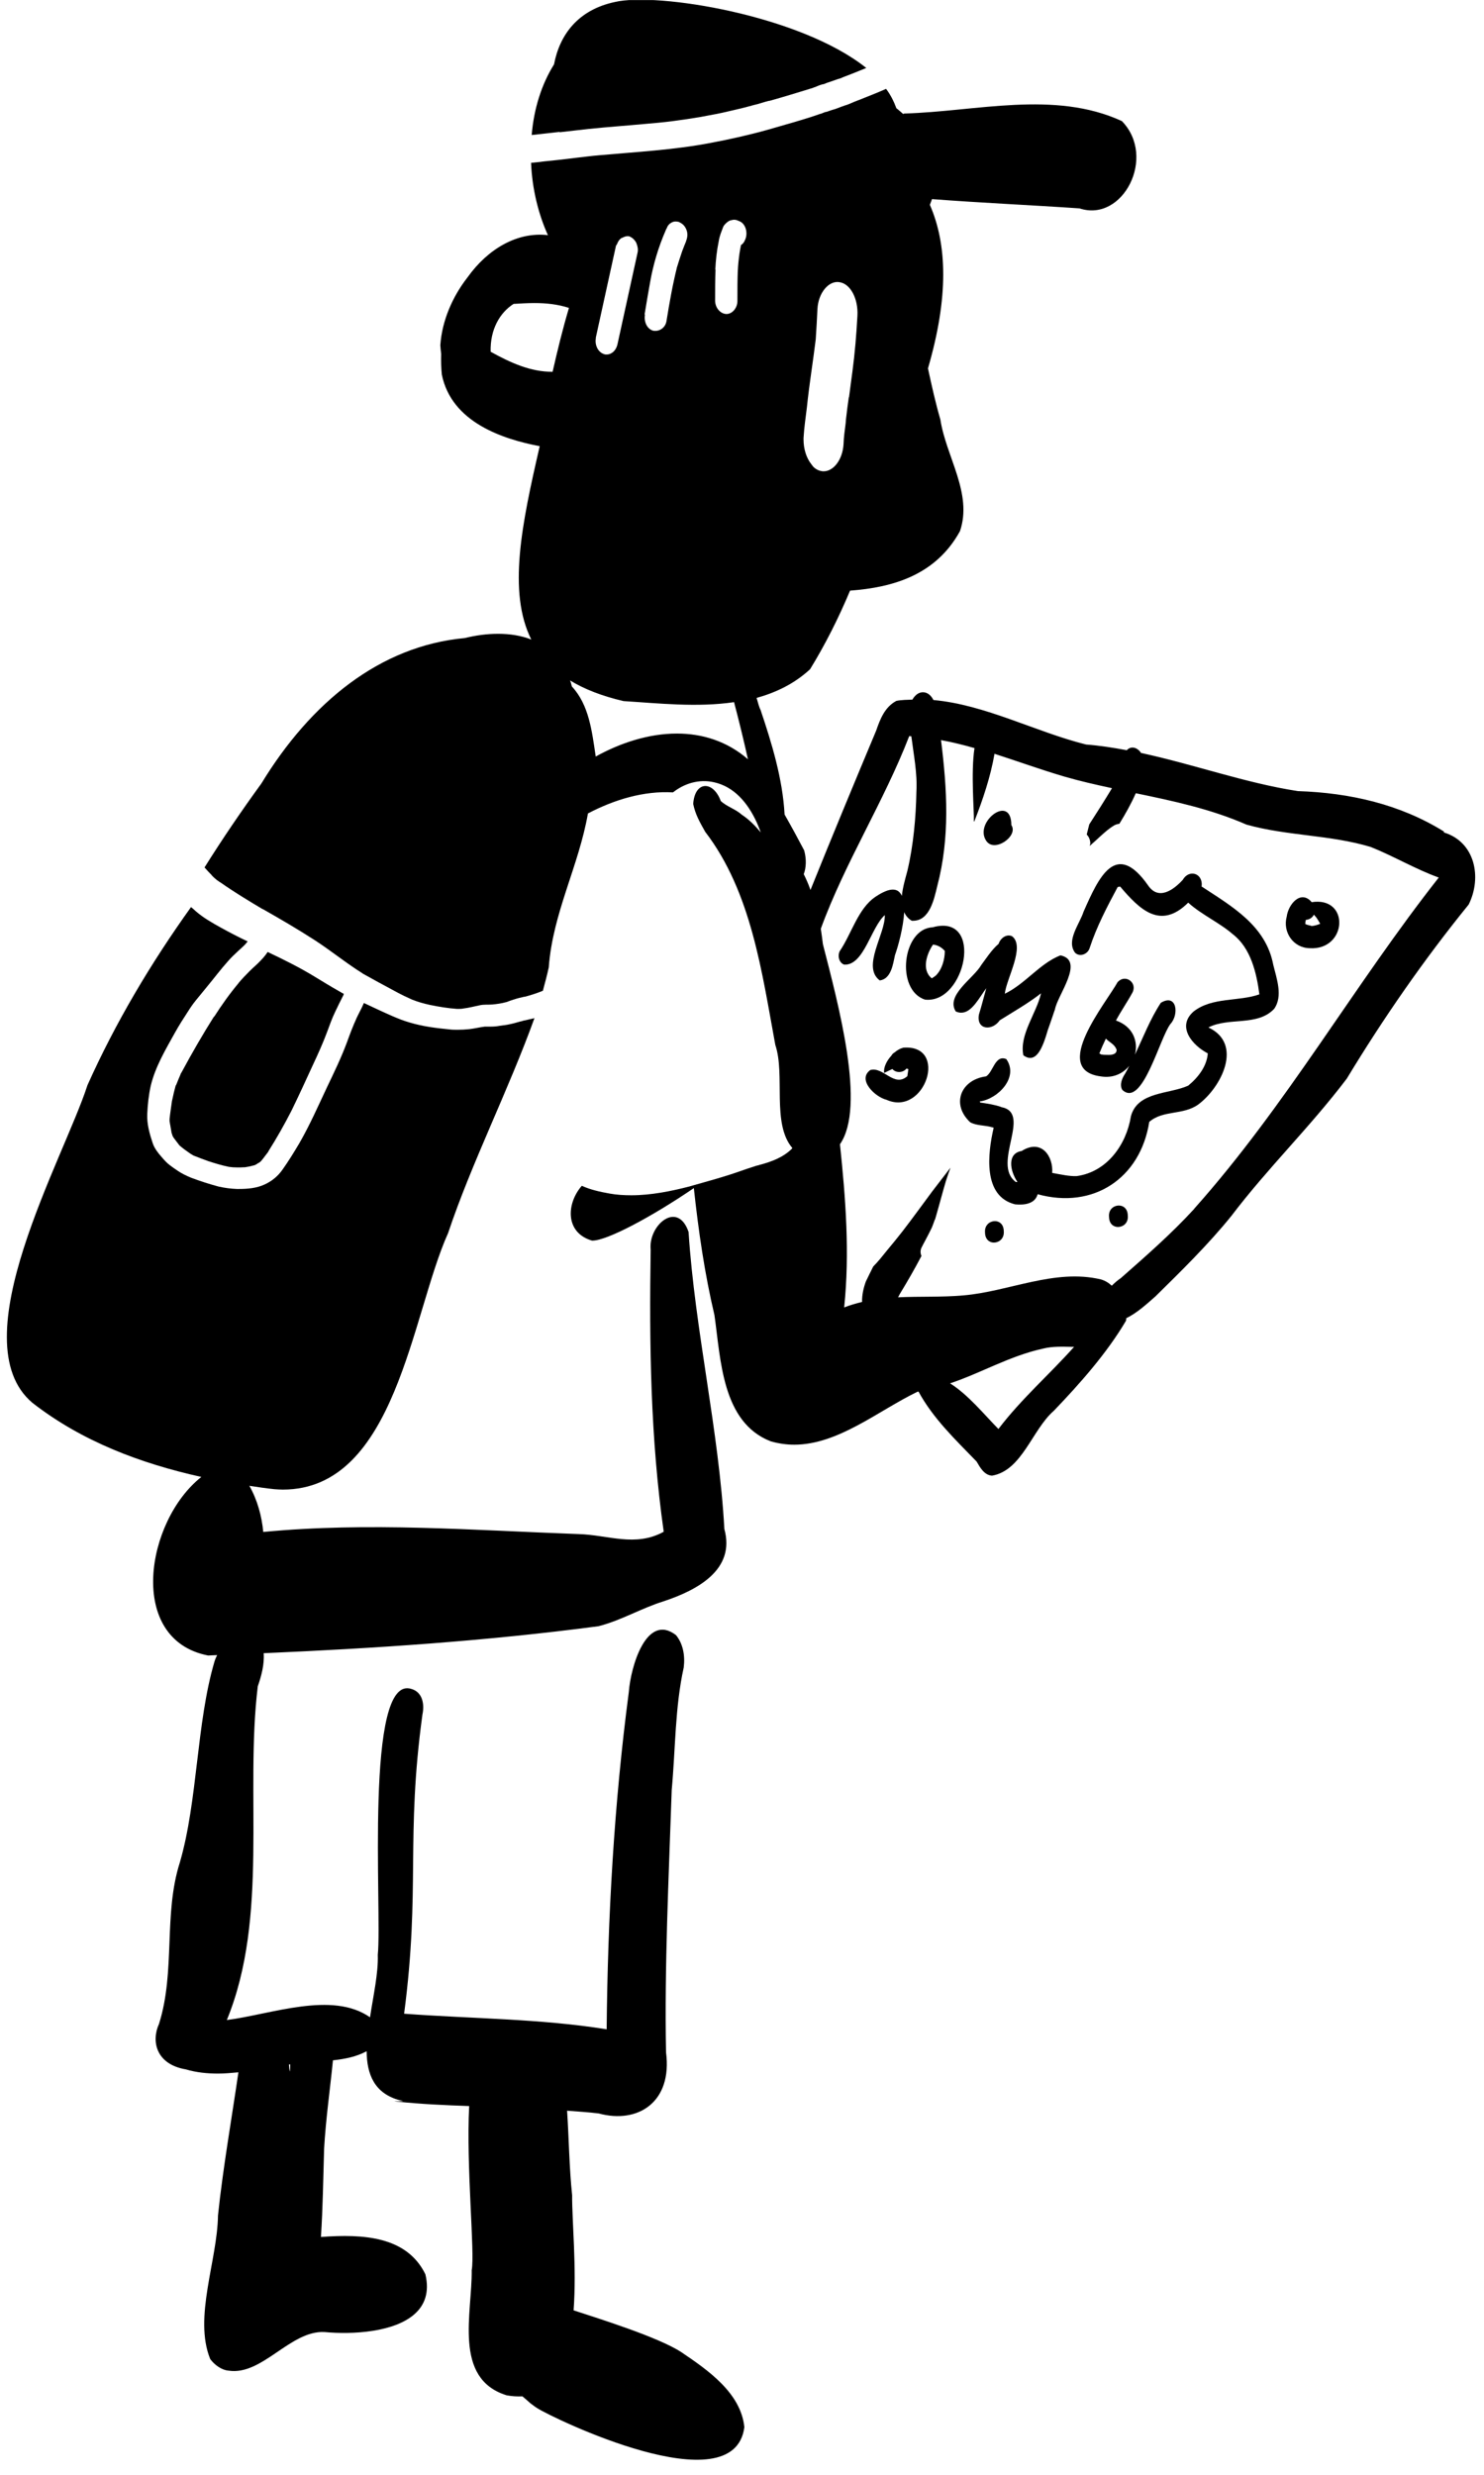 <?xml version="1.0" encoding="UTF-8"?> <svg xmlns="http://www.w3.org/2000/svg" width="99" height="165" viewBox="0 0 99 165" fill="none"> <g clip-path="url(#clip0_595_2084)"> <path d="M12.702 76.908H12.688C12.66 76.894 12.632 76.88 12.618 76.866C12.646 76.88 12.66 76.908 12.702 76.908Z" fill="black"></path> <path d="M12.112 71.497C12.112 71.497 12.112 71.497 12.126 71.483V71.455C12.126 71.469 12.126 71.483 12.112 71.483V71.497Z" fill="black"></path> <path d="M22.9 66.338C22.914 66.31 22.928 66.296 22.942 66.268C22.829 66.212 22.717 66.141 22.619 66.085C22.071 65.776 21.523 65.439 20.989 65.115C19.978 64.497 18.924 63.977 17.857 63.471C17.731 63.653 17.59 63.836 17.436 63.991C17.197 64.258 16.902 64.497 16.649 64.75C16.382 65.017 16.129 65.284 15.877 65.579C15.905 65.551 15.919 65.537 15.947 65.509C15.329 66.24 14.781 67.013 14.261 67.828C14.275 67.786 14.289 67.772 14.303 67.73C13.531 68.953 12.8 70.218 12.112 71.497C12.112 71.511 12.112 71.511 12.098 71.525C12.098 71.525 12.098 71.539 12.084 71.539C12.084 71.539 12.084 71.539 12.07 71.553L12.056 71.567C12.056 71.567 12.056 71.567 12.07 71.567C11.944 71.848 11.845 72.115 11.733 72.382V72.326C11.635 72.678 11.55 73.029 11.48 73.38V73.352C11.424 73.76 11.354 74.196 11.312 74.603V74.758C11.354 74.997 11.396 75.236 11.438 75.475C11.438 75.475 11.438 75.475 11.424 75.461C11.438 75.489 11.438 75.503 11.452 75.531C11.452 75.517 11.452 75.489 11.438 75.489C11.452 75.503 11.452 75.517 11.452 75.531V75.545C11.48 75.615 11.494 75.686 11.522 75.756C11.55 75.798 11.564 75.826 11.592 75.868C11.705 76.023 11.831 76.178 11.944 76.332C11.958 76.346 11.972 76.346 11.972 76.36C11.972 76.36 11.972 76.36 11.972 76.374H11.986C11.986 76.388 12 76.403 12.014 76.403C12.225 76.585 12.463 76.754 12.688 76.909C12.8 76.979 12.899 77.049 13.025 77.091C12.983 77.077 12.969 77.063 12.927 77.049C13.236 77.176 13.545 77.288 13.854 77.4C14.317 77.555 14.781 77.696 15.258 77.794H15.244C15.441 77.822 15.624 77.836 15.82 77.836C15.989 77.836 16.157 77.836 16.312 77.822C16.298 77.822 16.284 77.836 16.27 77.836C16.298 77.836 16.312 77.822 16.34 77.822H16.354C16.495 77.794 16.621 77.78 16.733 77.752C16.733 77.752 16.733 77.752 16.719 77.752C16.79 77.738 16.874 77.71 16.944 77.696H16.958C17.014 77.668 17.056 77.653 17.113 77.625C17.127 77.611 17.141 77.611 17.141 77.597C17.141 77.597 17.141 77.597 17.155 77.597C17.183 77.569 17.225 77.541 17.267 77.527C17.267 77.527 17.281 77.527 17.281 77.513C17.281 77.513 17.281 77.513 17.295 77.513C17.309 77.499 17.323 77.485 17.337 77.485C17.365 77.443 17.408 77.429 17.436 77.386C17.604 77.19 17.745 76.979 17.913 76.768H17.899C18.461 75.882 18.967 74.983 19.444 74.055C19.444 74.055 19.444 74.055 19.43 74.069C19.444 74.055 19.458 74.027 19.458 74.027C19.964 72.987 20.427 71.975 20.905 70.935C21.228 70.246 21.551 69.529 21.818 68.812C21.987 68.362 22.141 67.912 22.352 67.477C22.52 67.111 22.717 66.732 22.9 66.366V66.394C22.9 66.366 22.914 66.366 22.914 66.352L22.9 66.338Z" fill="black"></path> <path d="M19.444 73.999C19.444 73.999 19.444 74.012 19.431 74.012V74.026L19.444 73.999Z" fill="black"></path> <path d="M13.939 77.428C13.911 77.414 13.883 77.4 13.854 77.4C13.897 77.414 13.925 77.428 13.953 77.443L13.939 77.428Z" fill="black"></path> <path d="M17.295 77.499C17.295 77.499 17.295 77.499 17.281 77.512C17.295 77.512 17.295 77.512 17.295 77.499Z" fill="black"></path> <path d="M79.66 80.605C78.157 82.249 76.416 83.768 74.772 85.215C74.562 85.356 74.365 85.525 74.168 85.721C73.972 85.539 73.733 85.384 73.438 85.3C70.348 84.569 67.3 86.115 64.252 86.368C62.819 86.495 61.344 86.424 59.912 86.495C59.954 86.41 59.996 86.34 60.038 86.256C60.544 85.426 61.021 84.597 61.471 83.74C61.401 83.571 61.386 83.374 61.471 83.191C61.569 83.009 61.653 82.826 61.766 82.629C61.906 82.362 62.047 82.095 62.173 81.828C62.243 81.645 62.313 81.462 62.37 81.294C62.37 81.308 62.37 81.322 62.37 81.336C62.623 80.478 62.847 79.607 63.1 78.749C63.198 78.454 63.297 78.145 63.409 77.85C63.002 78.384 62.594 78.904 62.187 79.438C61.527 80.324 60.881 81.223 60.207 82.095C59.869 82.531 59.532 82.938 59.181 83.36C58.886 83.725 58.591 84.105 58.254 84.442C58.086 84.78 57.917 85.117 57.763 85.44C57.622 85.82 57.496 86.326 57.51 86.804C57.102 86.902 56.709 87.015 56.316 87.169C56.695 83.529 56.414 79.902 56.035 76.29C57.777 73.788 55.937 67.013 54.897 62.95C54.855 62.613 54.813 62.276 54.757 61.924C56.358 57.525 58.956 53.476 60.656 49.077C60.698 49.077 60.74 49.091 60.797 49.091C60.951 50.314 61.204 51.551 61.134 52.788C61.105 54.46 60.937 56.372 60.53 58.073C60.403 58.551 60.221 59.155 60.164 59.731C59.94 59.225 59.434 59.099 58.409 59.788C57.243 60.561 56.807 62.261 56.021 63.414C55.866 63.723 55.965 64.187 56.316 64.314C57.636 64.384 58.1 61.826 59.027 61.011C59.069 62.276 57.468 64.454 58.69 65.368C59.448 65.269 59.575 64.286 59.701 63.695C59.926 63.063 60.263 61.826 60.319 60.814C60.417 61.039 60.572 61.235 60.825 61.39C60.853 61.39 60.881 61.39 60.909 61.39C62.019 61.39 62.313 59.956 62.524 59.085C63.381 55.838 63.184 52.605 62.777 49.344C63.535 49.484 64.28 49.667 65.01 49.878C64.757 51.523 64.996 54.095 64.968 54.755C64.968 54.77 64.982 54.77 64.996 54.77C65.558 53.336 66.078 51.804 66.345 50.257C67.918 50.763 69.463 51.326 71.05 51.789C72.076 52.085 73.129 52.324 74.183 52.549C73.691 53.364 73.185 54.165 72.665 54.966C72.609 55.191 72.553 55.416 72.497 55.641C72.651 55.796 72.736 56.02 72.736 56.245C72.722 56.302 72.708 56.358 72.694 56.4C72.932 56.189 73.171 55.978 73.396 55.767C73.691 55.5 73.986 55.233 74.323 55.036C74.435 54.966 74.562 54.938 74.674 54.924C75.081 54.263 75.461 53.589 75.77 52.886C78.284 53.406 80.784 53.94 83.158 54.98C85.869 55.739 88.748 55.655 91.445 56.47C92.934 57.061 94.451 57.96 95.982 58.508C90.364 65.635 85.799 73.717 79.689 80.563L79.66 80.605ZM66.612 95.28C65.642 94.296 64.603 93.003 63.381 92.23C65.46 91.541 67.342 90.402 69.603 89.91C70.222 89.756 70.882 89.784 71.542 89.798C71.584 89.798 71.612 89.798 71.654 89.798C70.011 91.639 68.143 93.256 66.612 95.266V95.28ZM45.149 48.908C43.309 48.908 41.413 49.512 39.741 50.44C39.489 48.739 39.292 46.996 38.154 45.773C38.112 45.633 38.084 45.492 38.028 45.366C38.969 45.942 40.149 46.406 41.595 46.743C43.857 46.884 46.512 47.179 48.97 46.814C49.307 48.093 49.616 49.358 49.897 50.623C48.506 49.414 46.849 48.908 45.163 48.908H45.149ZM36.862 24.787C35.401 24.801 34.053 24.183 32.732 23.452C32.69 21.976 33.336 20.852 34.263 20.261C34.741 20.233 35.204 20.205 35.654 20.205C36.455 20.205 37.213 20.289 37.957 20.528C37.536 21.934 37.185 23.382 36.862 24.801V24.787ZM39.741 22.538C40.191 20.486 40.64 18.448 41.09 16.396C41.104 16.354 41.132 16.326 41.16 16.283C41.216 16.129 41.3 15.988 41.427 15.89C41.469 15.862 41.511 15.862 41.553 15.834C41.694 15.763 41.834 15.721 42.003 15.763C42.017 15.763 42.031 15.791 42.045 15.791C42.185 15.848 42.298 15.96 42.396 16.101C42.424 16.143 42.452 16.199 42.466 16.241C42.536 16.424 42.579 16.621 42.536 16.831C42.087 18.884 41.638 20.922 41.188 22.974C41.09 23.382 40.795 23.635 40.472 23.635C40.401 23.635 40.345 23.635 40.289 23.607C39.896 23.48 39.657 23.002 39.755 22.524L39.741 22.538ZM43 20.978C43.112 20.275 43.239 19.558 43.365 18.842C43.576 17.633 43.927 16.466 44.405 15.37C44.419 15.313 44.447 15.271 44.475 15.229C44.503 15.159 44.531 15.088 44.573 15.032C44.629 14.962 44.657 14.934 44.728 14.878H44.742C44.896 14.765 45.051 14.751 45.205 14.779C45.233 14.779 45.247 14.793 45.276 14.793C45.289 14.793 45.318 14.807 45.332 14.822C45.458 14.878 45.571 14.962 45.669 15.088C45.795 15.271 45.88 15.496 45.851 15.749C45.837 15.89 45.795 16.002 45.753 16.129C45.669 16.34 45.584 16.536 45.514 16.733C45.388 17.099 45.276 17.45 45.163 17.816C44.868 18.996 44.657 20.205 44.461 21.414C44.391 21.822 44.053 22.061 43.73 22.061C43.674 22.061 43.618 22.061 43.562 22.046C43.154 21.92 42.944 21.442 43.028 20.964L43 20.978ZM47.719 17.97C47.748 17.352 47.818 16.719 47.944 16.101C48 15.735 48.113 15.482 48.239 15.145C48.295 15.004 48.408 14.906 48.52 14.807H48.534C48.548 14.793 48.548 14.793 48.562 14.779C48.647 14.709 48.759 14.681 48.857 14.667C48.871 14.667 48.899 14.653 48.913 14.653C49.026 14.639 49.152 14.667 49.265 14.723C49.279 14.723 49.279 14.737 49.293 14.737H49.307C49.335 14.751 49.377 14.779 49.419 14.793C49.784 15.018 49.897 15.595 49.7 16.002C49.644 16.157 49.545 16.269 49.433 16.34C49.391 16.522 49.363 16.705 49.335 16.888C49.279 17.281 49.236 17.675 49.222 18.054V17.956C49.194 18.645 49.194 19.334 49.194 20.036C49.208 20.514 48.871 20.922 48.478 20.936C48.071 20.936 47.719 20.542 47.706 20.064C47.706 19.376 47.706 18.687 47.734 17.984L47.719 17.97ZM53.605 29.201C53.647 28.512 53.745 27.823 53.83 27.149C53.984 25.631 54.237 24.127 54.419 22.623C54.462 21.948 54.504 21.273 54.532 20.613C54.588 19.502 55.304 18.687 56.007 18.814C56.751 18.926 57.257 19.938 57.201 21.034C57.13 22.314 57.032 23.536 56.864 24.787C56.793 25.35 56.709 25.926 56.639 26.488H56.625C56.554 26.952 56.498 27.43 56.442 27.908C56.442 27.922 56.442 27.936 56.442 27.95C56.442 27.936 56.442 27.908 56.442 27.894C56.428 28.006 56.428 28.119 56.414 28.231C56.358 28.681 56.288 29.145 56.274 29.609C56.245 30.129 56.077 30.579 55.838 30.902C55.599 31.225 55.276 31.422 54.953 31.422H54.883C54.855 31.422 54.827 31.408 54.799 31.408C54.616 31.38 54.448 31.295 54.307 31.169C54.237 31.113 54.181 31.014 54.111 30.93C53.801 30.536 53.605 29.946 53.605 29.299C53.605 29.257 53.605 29.229 53.605 29.187V29.201ZM96.333 55.444C93.398 53.617 90.041 52.858 86.585 52.745C83.102 52.211 79.646 50.96 76.121 50.201C75.896 49.85 75.475 49.695 75.166 50.018C74.267 49.85 73.368 49.709 72.455 49.639C69.112 48.81 65.741 46.982 62.271 46.673C62.131 46.392 61.892 46.153 61.569 46.153C61.26 46.153 61.021 46.378 60.867 46.645C60.516 46.659 60.15 46.659 59.799 46.729C59.027 47.137 58.718 47.938 58.451 48.711C56.99 52.197 55.501 55.782 54.068 59.338C53.942 58.972 53.788 58.621 53.619 58.283C53.773 57.876 53.816 57.314 53.647 56.695C53.226 55.894 52.79 55.093 52.341 54.306C52.214 51.93 51.484 49.541 50.739 47.334C50.641 47.151 50.571 46.856 50.473 46.532C51.779 46.167 52.987 45.591 54.04 44.621C55.052 42.976 55.937 41.219 56.709 39.378C59.603 39.167 62.44 38.324 64.041 35.414C64.898 32.898 63.114 30.452 62.735 27.978C62.412 26.868 62.159 25.729 61.906 24.562C63.297 19.797 63.184 16.283 62.032 13.655C62.075 13.528 62.131 13.416 62.173 13.275C65.46 13.528 68.747 13.669 72.019 13.894C74.913 14.85 77.174 10.464 74.843 8.074C70.334 5.994 65.081 7.442 60.333 7.568C60.305 7.582 60.277 7.582 60.249 7.597C60.094 7.47 59.954 7.329 59.799 7.217C59.631 6.767 59.42 6.331 59.111 5.924C58.549 6.177 58.001 6.388 57.44 6.613C57.299 6.669 57.158 6.725 57.004 6.781C56.807 6.866 56.569 6.978 56.358 7.034C56.274 7.062 56.189 7.09 56.119 7.119C55.951 7.175 55.782 7.259 55.614 7.301C55.445 7.344 55.276 7.414 55.108 7.47C55.122 7.47 55.136 7.456 55.136 7.456C55.108 7.47 55.08 7.47 55.052 7.484C55.08 7.47 55.122 7.456 55.136 7.442C55.023 7.484 54.897 7.526 54.771 7.582H54.785C54.771 7.582 54.743 7.597 54.728 7.597C54.743 7.582 54.771 7.582 54.785 7.568C53.605 7.99 52.411 8.299 51.217 8.651C49.967 9.002 48.703 9.283 47.439 9.522C44.967 10 42.452 10.127 39.966 10.352C39.46 10.394 38.955 10.464 38.435 10.52C38.323 10.534 38.21 10.548 38.098 10.562C37.508 10.633 36.918 10.703 36.314 10.759C36.019 10.801 35.724 10.829 35.429 10.858C35.499 12.601 35.921 14.287 36.553 15.679C34.516 15.44 32.55 16.593 31.201 18.476C31.187 18.49 31.173 18.518 31.159 18.532C30.19 19.783 29.488 21.372 29.375 23.016C29.389 23.213 29.403 23.396 29.431 23.593V23.621C29.417 24.056 29.431 24.52 29.474 24.97C30.12 28.175 33.575 29.285 36.005 29.749C34.811 34.922 33.856 39.462 35.443 42.639C34.081 42.105 32.423 42.189 31.005 42.541C25.344 43.061 20.723 46.842 17.436 52.239C16.116 54.053 14.851 55.908 13.644 57.834C13.798 58.002 13.953 58.185 14.121 58.34C14.107 58.34 14.107 58.326 14.093 58.326C14.248 58.494 14.416 58.649 14.613 58.776C14.627 58.79 14.655 58.804 14.669 58.818H14.683C15.624 59.478 16.579 60.055 17.548 60.631C17.534 60.617 17.52 60.617 17.52 60.603C18.686 61.264 19.838 61.938 20.976 62.669C22.085 63.386 23.111 64.229 24.22 64.918C24.192 64.904 24.164 64.89 24.136 64.876C24.909 65.312 25.667 65.719 26.454 66.141C26.791 66.324 27.142 66.492 27.493 66.647C27.886 66.802 28.28 66.914 28.673 66.998C29.277 67.125 29.895 67.223 30.499 67.266C30.639 67.266 30.794 67.266 30.934 67.237H30.92C31.285 67.195 31.637 67.097 31.988 67.027C32.283 66.956 32.578 66.998 32.873 66.97H32.859C33.154 66.942 33.463 66.9 33.758 66.816C33.772 66.816 33.786 66.802 33.8 66.802C33.8 66.802 33.786 66.802 33.786 66.816C33.8 66.802 33.828 66.802 33.828 66.802H33.814C33.968 66.745 34.109 66.689 34.249 66.647C34.502 66.563 34.741 66.507 34.994 66.45C34.994 66.45 34.994 66.45 34.98 66.464C35.401 66.352 35.808 66.225 36.216 66.057C36.356 65.537 36.497 65.016 36.609 64.496C36.876 60.87 38.604 57.764 39.222 54.235C40.991 53.308 42.958 52.717 44.896 52.83C45.669 52.225 46.638 51.93 47.635 52.155C48.956 52.45 49.869 53.49 50.487 54.84C50.585 55.051 50.669 55.276 50.754 55.5C50.374 55.051 49.981 54.643 49.489 54.32C49.068 53.94 48.492 53.785 48.085 53.406C47.565 52.014 46.343 52.071 46.245 53.603C46.385 54.292 46.666 54.783 47.045 55.458C50.121 59.464 50.824 64.806 51.723 69.669C52.397 71.665 51.47 74.926 52.86 76.543C52.846 76.557 52.832 76.585 52.818 76.599C52.228 77.175 51.484 77.442 50.725 77.653C50.711 77.653 50.711 77.653 50.683 77.653C50.683 77.667 50.669 77.667 50.669 77.667C50.627 77.681 50.599 77.695 50.557 77.695C50.543 77.709 50.529 77.709 50.501 77.709C50.487 77.723 50.473 77.723 50.459 77.723C50.444 77.723 50.43 77.723 50.416 77.737C50.43 77.737 50.444 77.737 50.459 77.723C50.093 77.836 49.728 77.962 49.363 78.089C48.338 78.454 47.284 78.736 46.245 79.031C46.16 79.059 46.09 79.073 46.006 79.101C44.756 79.424 43.421 79.691 42.115 79.691C41.638 79.691 41.146 79.663 40.682 79.579C40.05 79.466 39.39 79.326 38.814 79.059C37.789 80.225 37.676 82.179 39.489 82.713H39.531C40.486 82.713 43.421 81.167 46.287 79.213C46.596 82.067 47.003 84.892 47.663 87.689C48.085 90.627 48.155 94.83 51.414 96.095C51.947 96.25 52.481 96.32 52.987 96.32C55.922 96.32 58.605 94.043 61.204 92.792C61.232 92.792 61.246 92.778 61.274 92.778C62.243 94.563 63.732 95.983 65.151 97.444C65.39 97.852 65.656 98.344 66.176 98.386C68.185 98.049 68.859 95.308 70.306 94.057C72.019 92.272 73.831 90.234 75.109 88.069C75.138 88.013 75.124 87.942 75.138 87.886C75.84 87.549 76.5 86.944 77.076 86.438C78.776 84.766 80.602 82.981 82.147 81.069C84.591 77.85 87.344 75.207 89.844 71.918C92.288 67.884 94.985 63.99 97.977 60.308C98.876 58.508 98.412 56.133 96.319 55.5L96.333 55.444Z" fill="black"></path> <path d="M19.346 138.152C19.304 138.025 19.29 137.842 19.276 137.646C19.304 137.646 19.332 137.632 19.36 137.632C19.36 137.8 19.36 137.983 19.332 138.152H19.346ZM45.444 156.818C43.913 155.82 39.938 154.583 38.266 154.035C38.477 151.196 38.154 148.033 38.168 146.361C37.971 144.505 37.957 142.608 37.831 140.724C38.533 140.78 39.235 140.822 39.938 140.907C42.564 141.624 44.868 140.148 44.432 136.83C44.32 131.194 44.615 125.079 44.812 119.33C45.065 116.617 45.022 113.848 45.612 111.178C45.711 110.39 45.57 109.589 45.093 109.013C43.126 107.509 42.073 111.107 41.946 112.836C40.963 120.286 40.542 127.806 40.471 135.298C36.005 134.581 31.468 134.595 26.959 134.258C28.055 125.895 27.057 122.535 28.181 114.312C28.336 113.595 28.167 112.822 27.465 112.611C24.29 111.515 25.498 127.455 25.203 130.336C25.245 131.531 24.908 133.035 24.684 134.497C22.155 132.726 18.096 134.3 15.132 134.68C17.956 127.806 16.326 119.583 17.197 112.429C17.436 111.74 17.646 110.967 17.59 110.222C25.049 109.899 32.493 109.407 39.924 108.423C41.427 108.043 42.775 107.228 44.264 106.764C46.469 106.033 49.082 104.684 48.323 101.943C47.958 95.35 46.357 88.674 45.935 82.137C45.205 80.001 43.239 81.688 43.407 83.318C43.309 89.587 43.393 95.898 44.278 102.125C42.382 103.166 40.57 102.336 38.603 102.28C31.594 102.027 24.571 101.465 17.562 102.139C17.464 101.085 17.169 100.003 16.635 99.061C17.183 99.145 17.745 99.23 18.293 99.286C18.489 99.3 18.672 99.314 18.869 99.314C26.411 99.314 27.451 87.619 29.895 82.208C31.454 77.541 33.912 72.706 35.654 67.884C35.415 67.941 35.162 67.997 34.909 68.053H34.895C34.881 68.053 34.867 68.053 34.853 68.067H34.881C34.6 68.123 34.333 68.222 34.052 68.278C33.814 68.334 33.589 68.362 33.35 68.39C33.139 68.432 32.929 68.447 32.718 68.447H32.479C32.423 68.447 32.381 68.447 32.339 68.447C32.002 68.489 31.665 68.573 31.313 68.615C31.047 68.643 30.794 68.657 30.527 68.657C30.33 68.657 30.148 68.657 29.951 68.629C29.08 68.545 28.195 68.432 27.352 68.179C26.945 68.067 26.566 67.912 26.172 67.744C25.526 67.463 24.908 67.167 24.276 66.872C24.122 67.238 23.925 67.575 23.757 67.941C23.785 67.912 23.785 67.884 23.799 67.856C23.56 68.376 23.349 68.924 23.153 69.473C22.773 70.499 22.296 71.483 21.818 72.481C21.228 73.732 20.666 75.011 19.978 76.206C19.613 76.824 19.248 77.414 18.84 77.991C18.531 78.427 18.138 78.75 17.646 78.975C17.127 79.214 16.537 79.27 15.961 79.27H15.792C15.385 79.256 14.992 79.2 14.598 79.115C13.966 78.947 13.362 78.75 12.758 78.525C12.449 78.398 12.126 78.244 11.86 78.061C11.691 77.948 11.508 77.822 11.34 77.695C11.115 77.527 10.947 77.33 10.764 77.119C10.539 76.866 10.3 76.557 10.188 76.22C9.977 75.587 9.795 74.941 9.823 74.28C9.851 73.647 9.921 72.987 10.062 72.368C10.371 71.103 11.045 69.979 11.677 68.84C11.944 68.362 12.239 67.898 12.534 67.448C12.702 67.181 12.885 66.914 13.082 66.675C13.32 66.38 13.559 66.099 13.784 65.818C14.275 65.228 14.725 64.623 15.231 64.061C15.427 63.836 15.638 63.639 15.863 63.428C16.045 63.26 16.228 63.105 16.396 62.922C16.396 62.908 16.41 62.908 16.41 62.908C16.424 62.88 16.439 62.866 16.439 62.866C16.467 62.838 16.495 62.796 16.523 62.768C15.905 62.473 15.301 62.163 14.697 61.826C14.135 61.517 13.573 61.193 13.082 60.772C12.983 60.673 12.857 60.575 12.744 60.477C10.076 64.201 7.716 68.151 5.834 72.354C4.261 77.232 -2.706 89.404 2.154 93.523C5.454 96.095 9.373 97.571 13.433 98.471C9.724 101.394 8.432 109.308 13.882 110.376C14.079 110.362 14.29 110.362 14.486 110.348C14.416 110.489 14.346 110.643 14.303 110.798C13.095 114.903 13.194 120.061 12 124.166C10.89 127.638 11.719 131.405 10.609 134.933C10.076 136.099 10.413 137.632 12.393 137.969C13.11 138.18 13.826 138.25 14.542 138.25C14.992 138.25 15.441 138.208 15.905 138.166C15.441 141.342 14.879 144.519 14.542 147.71C14.5 150.718 12.899 154.513 14.023 157.282C14.303 157.662 14.767 158.013 15.245 158.055C17.492 158.407 19.374 155.357 21.65 155.483C22.549 155.567 23.742 155.581 24.88 155.399C27.015 155.061 28.954 154.049 28.378 151.632C27.142 149.102 24.248 148.933 21.411 149.144C21.537 147.19 21.565 145.18 21.622 143.254C21.734 141.286 22.015 139.332 22.212 137.365C23.012 137.28 23.771 137.126 24.431 136.774C24.445 136.774 24.459 136.76 24.459 136.76C24.473 138.306 24.979 139.585 26.692 140.035C27.395 140.148 25.793 140.049 26.51 140.12C28.097 140.288 29.698 140.359 31.299 140.415C31.089 144.421 31.693 150.226 31.468 151.351C31.51 154.19 30.204 158.59 33.8 159.7C34.179 159.77 34.516 159.784 34.839 159.77C34.839 159.77 34.839 159.77 34.853 159.77C35.036 159.925 35.218 160.079 35.387 160.234C35.541 160.347 35.696 160.473 35.864 160.571C36.791 161.176 48.969 167.108 49.658 161.822C49.419 159.531 47.214 158.013 45.444 156.818Z" fill="black"></path> <path d="M49.307 16.972C49.307 16.93 49.321 16.888 49.335 16.86V16.846C49.321 16.888 49.321 16.93 49.307 16.972Z" fill="black"></path> <path d="M33.729 66.802C33.743 66.802 33.757 66.788 33.771 66.788H33.729C33.729 66.802 33.729 66.802 33.715 66.802H33.729Z" fill="black"></path> <path d="M27.535 66.647C27.507 66.633 27.493 66.619 27.465 66.605H27.451C27.493 66.619 27.507 66.633 27.549 66.647H27.535Z" fill="black"></path> <path d="M45.121 17.9C45.135 17.858 45.149 17.83 45.149 17.802C45.135 17.844 45.121 17.886 45.121 17.914V17.9Z" fill="black"></path> <path d="M28.659 66.956C28.63 66.956 28.602 66.956 28.574 66.942C28.616 66.942 28.644 66.956 28.672 66.956H28.659Z" fill="black"></path> <path d="M48.688 16.326C48.66 16.312 48.646 16.298 48.632 16.284C48.646 16.298 48.674 16.312 48.688 16.326Z" fill="black"></path> <path d="M45.5 16.382V16.396C45.514 16.382 45.528 16.368 45.542 16.354C45.528 16.368 45.514 16.368 45.5 16.382Z" fill="black"></path> <path d="M37.311 8.82C37.971 8.749 38.631 8.665 39.291 8.595C40.513 8.468 41.721 8.384 42.943 8.271C43.589 8.215 44.236 8.159 44.882 8.075C45.542 7.99 46.188 7.892 46.848 7.779H46.834C46.834 7.779 46.834 7.779 46.848 7.779H46.834C47.424 7.667 48 7.569 48.576 7.428C49.053 7.316 49.503 7.217 49.966 7.091C49.966 7.091 49.966 7.091 49.952 7.091C50.008 7.077 50.079 7.063 50.135 7.049C50.135 7.049 50.121 7.049 50.107 7.049C50.261 7.006 50.402 6.978 50.556 6.936C50.809 6.866 51.048 6.782 51.287 6.725C51.301 6.725 51.315 6.725 51.329 6.725C52.298 6.458 53.281 6.149 54.25 5.854H54.236C54.279 5.84 54.335 5.812 54.391 5.798C54.391 5.798 54.391 5.798 54.405 5.798C54.419 5.798 54.433 5.784 54.447 5.784H54.419C54.602 5.713 54.784 5.629 54.981 5.601C55.037 5.573 55.093 5.559 55.149 5.53C55.178 5.53 55.178 5.516 55.191 5.516C55.36 5.46 55.515 5.404 55.683 5.348C55.767 5.32 55.838 5.292 55.922 5.263C55.95 5.263 55.964 5.249 55.992 5.249C56.048 5.221 56.118 5.207 56.189 5.179H56.161C56.709 4.968 57.256 4.757 57.79 4.532C53.38 1.004 43.828 -0.528 41.019 0.133C38.575 0.653 37.339 2.298 36.96 4.294C36.131 5.615 35.611 7.259 35.471 9.002C36.103 8.932 36.721 8.862 37.353 8.792L37.311 8.82Z" fill="black"></path> <path d="M63.03 63.4C63.03 63.962 62.847 64.637 62.426 65.045C62.384 65.087 62.257 65.171 62.159 65.227C61.471 64.679 61.808 63.611 62.243 62.978C62.538 63.007 62.805 63.147 63.03 63.4ZM62.215 61.826C60.193 61.91 59.729 66.015 61.71 66.647C64.421 66.956 65.685 60.856 62.215 61.826Z" fill="black"></path> <path d="M65.811 65.832C65.642 66.437 65.488 67.055 65.305 67.645C65.122 68.672 66.19 68.756 66.695 68.025C67.594 67.463 68.606 66.886 69.449 66.226C69.154 67.547 67.988 68.981 68.269 70.358C69.14 70.991 69.575 69.796 69.898 68.686C70.053 68.264 70.193 67.828 70.334 67.421C70.347 67.392 70.362 67.336 70.376 67.308C70.53 66.366 72.398 64.033 70.741 63.696C69.35 64.244 68.409 65.593 67.033 66.254C67.131 65.256 68.423 63.091 67.51 62.417C67.145 62.262 66.78 62.529 66.639 62.866L66.625 62.923C66.176 63.288 65.726 63.991 65.46 64.342C64.954 65.228 63.072 66.352 63.76 67.435C63.886 67.491 63.999 67.519 64.125 67.519C64.841 67.519 65.319 66.521 65.825 65.846L65.811 65.832Z" fill="black"></path> <path d="M74.491 69.951C74.491 69.922 74.477 69.908 74.477 69.88C74.491 69.922 74.491 69.979 74.491 70.021C74.477 70.316 74.126 70.344 73.859 70.33C73.733 70.33 73.606 70.33 73.48 70.302H73.494V70.316C73.438 70.302 73.395 70.26 73.339 70.232C73.353 70.204 73.367 70.161 73.381 70.133C73.48 69.88 73.62 69.571 73.775 69.248C73.999 69.487 74.365 69.627 74.477 69.965V69.951H74.491ZM74.575 65.452C73.761 66.914 70.081 71.328 73.424 71.764C74.266 71.904 74.926 71.567 75.334 71.061C75.249 71.23 75.165 71.398 75.067 71.567C74.87 71.862 74.659 72.312 74.87 72.663C76.205 73.914 77.356 69.206 78.087 68.264C78.663 67.645 78.522 66.212 77.441 66.858C76.738 67.926 76.275 69.135 75.713 70.316C75.938 69.444 75.601 68.446 74.449 68.039C74.786 67.406 75.207 66.802 75.544 66.183C75.896 65.523 75.081 64.918 74.575 65.466V65.452Z" fill="black"></path> <path d="M80.166 59.071C80.25 58.213 79.323 57.932 78.902 58.663C78.27 59.352 77.287 60.041 76.598 59.043C74.435 55.95 73.283 58.523 72.286 60.786C72.019 61.615 71.106 62.711 71.724 63.527C72.061 63.836 72.581 63.597 72.693 63.203C73.157 61.784 73.859 60.448 74.561 59.141C74.604 59.127 74.646 59.127 74.688 59.113C74.702 59.113 74.716 59.113 74.73 59.113C76.022 60.631 77.413 62.023 79.267 60.181C80.152 60.983 81.36 61.517 82.245 62.29C83.439 63.203 83.832 64.876 84.015 66.296C82.624 66.788 80.882 66.464 79.632 67.434C78.466 68.446 79.548 69.697 80.573 70.231C80.517 71.061 79.955 71.82 79.267 72.382C78.003 72.958 75.896 72.762 75.446 74.42C75.137 76.332 73.845 78.131 71.837 78.412C71.345 78.44 70.769 78.3 70.193 78.201C70.278 77.119 69.491 75.896 68.156 76.74C67.187 76.894 67.356 78.033 67.876 78.806C67.833 78.806 67.805 78.806 67.763 78.806C67.763 78.806 67.749 78.806 67.749 78.792C66.148 77.583 68.873 74.209 66.808 73.816C66.822 73.816 66.836 73.83 66.808 73.816C66.78 73.816 66.766 73.816 66.738 73.802C66.78 73.802 66.794 73.816 66.836 73.816C66.822 73.816 66.808 73.816 66.794 73.802C66.331 73.647 65.867 73.577 65.389 73.507H65.403C65.403 73.507 65.403 73.507 65.389 73.507C65.375 73.478 65.375 73.464 65.361 73.436C66.583 73.268 67.988 71.82 67.131 70.611C66.373 70.302 66.26 71.483 65.783 71.764C64.083 71.989 63.437 73.633 64.729 74.828C65.179 75.067 65.713 75.011 66.218 75.165C66.19 75.151 66.274 75.179 66.288 75.193C65.895 76.894 65.544 79.762 67.721 80.296C68.311 80.352 69.041 80.282 69.224 79.621C72.946 80.647 76.079 78.553 76.668 74.8C77.582 73.999 78.916 74.364 79.927 73.647C81.472 72.509 82.961 69.599 80.615 68.503C81.978 67.8 83.874 68.446 84.998 67.266C85.602 66.422 85.166 65.242 84.942 64.328C84.45 61.713 82.189 60.434 80.152 59.099L80.166 59.071Z" fill="black"></path> <path d="M87.484 61.728C87.343 61.685 87.189 61.672 87.076 61.601C87.076 61.545 87.091 61.489 87.091 61.447C87.105 61.419 87.105 61.376 87.105 61.334C87.273 61.32 87.442 61.25 87.554 61.123C87.596 61.081 87.624 61.039 87.652 60.983C87.722 61.067 87.793 61.137 87.849 61.222C87.891 61.292 87.989 61.432 88.074 61.587C87.919 61.657 87.694 61.728 87.484 61.742V61.728ZM87.498 60.139C86.767 59.296 85.939 60.308 85.84 61.109C85.559 62.135 86.262 63.19 87.357 63.218C89.886 63.386 90.082 59.732 87.484 60.153L87.498 60.139Z" fill="black"></path> <path d="M60.22 69.866C60.038 69.909 59.855 70.021 59.686 70.162C59.588 70.218 59.518 70.288 59.462 70.386C59.139 70.738 58.928 71.188 58.984 71.539C59.153 71.455 59.335 71.356 59.532 71.272C59.771 71.553 60.234 71.539 60.473 71.244C60.515 71.258 60.557 71.258 60.599 71.286C60.571 71.455 60.557 71.609 60.529 71.75C59.644 72.537 58.928 71.089 58.057 71.342C57.172 71.989 58.38 73.141 59.139 73.324C61.709 74.477 63.324 69.599 60.248 69.852L60.22 69.866Z" fill="black"></path> <path d="M67.468 55.009C67.468 52.9 64.996 54.77 65.769 56.021C66.288 56.92 67.974 55.74 67.468 55.009Z" fill="black"></path> <path d="M65.713 82.179C65.727 83.163 67.047 82.995 66.963 82.081C66.949 81.097 65.629 81.266 65.713 82.179Z" fill="black"></path> <path d="M73.986 81.139C74 82.123 75.334 81.955 75.236 81.041C75.222 80.057 73.887 80.226 73.986 81.139Z" fill="black"></path> </g> <defs> <clipPath id="clip0_595_2084"> <rect width="98" height="164" fill="white" transform="translate(0.426 0.004)"></rect> </clipPath> </defs> </svg> 